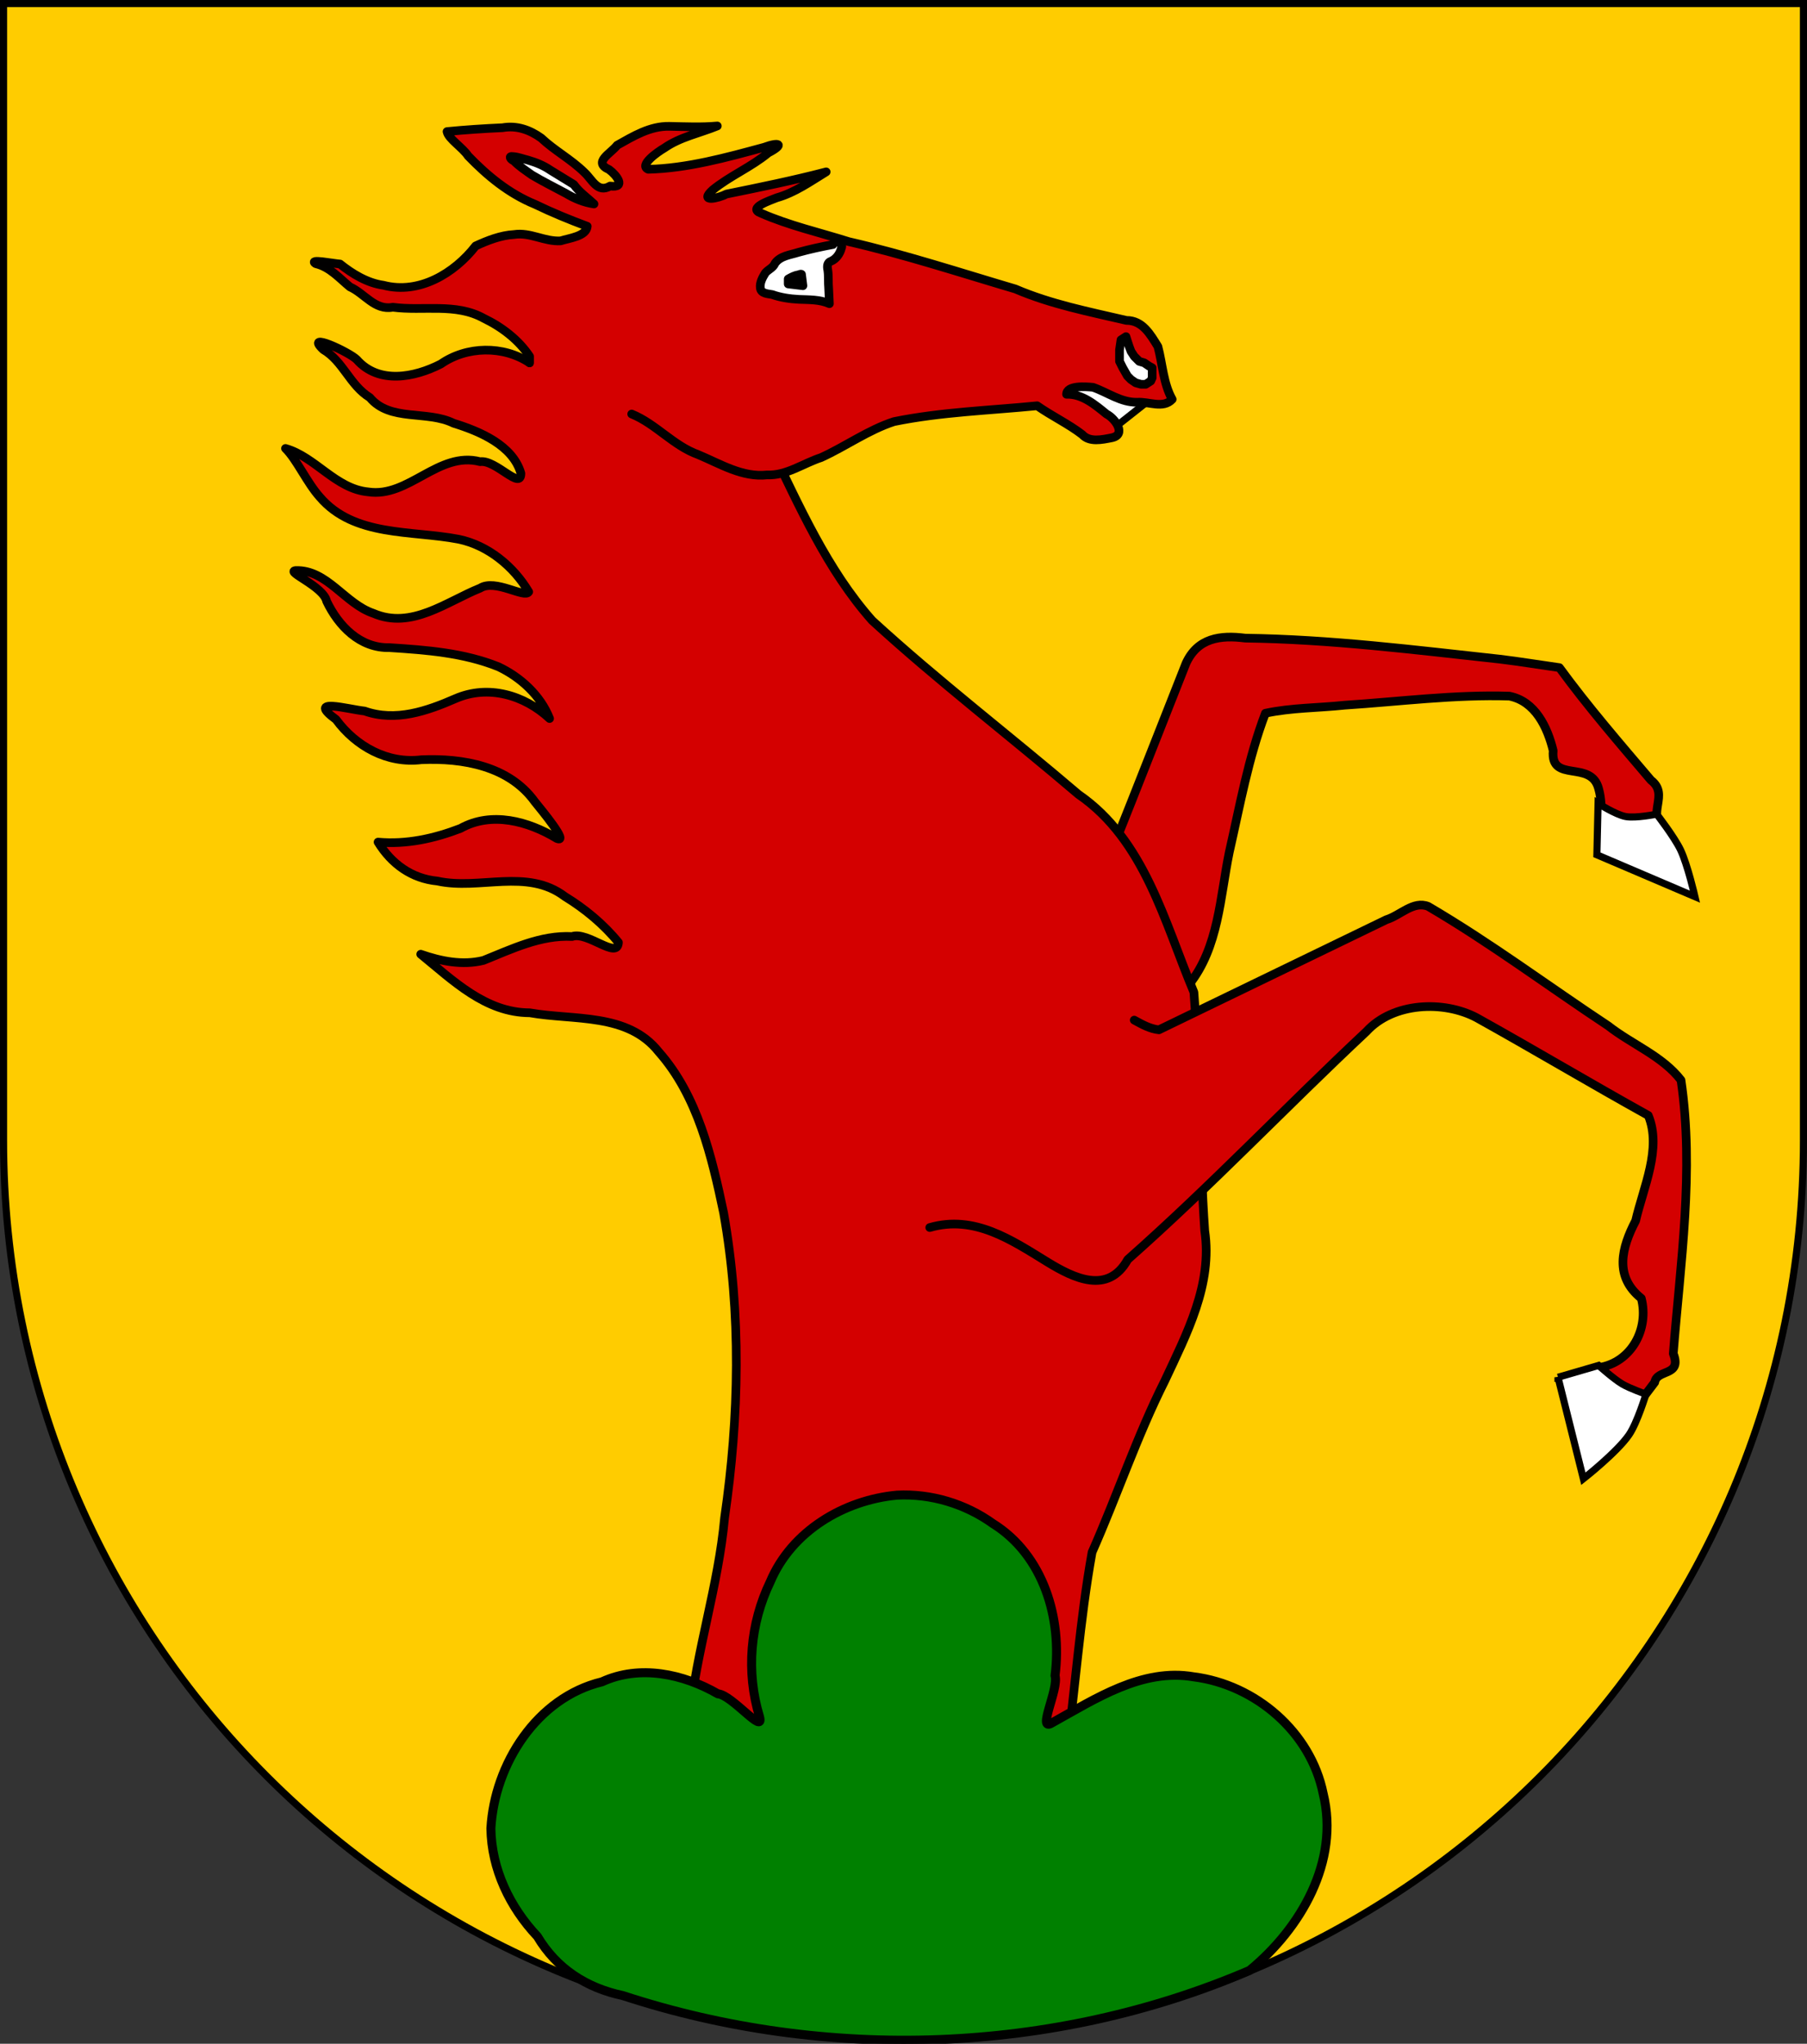 <?xml version="1.0" encoding="UTF-8" standalone="no"?>
<!-- Created with Inkscape (http://www.inkscape.org/) -->

<svg
   xmlns:dc="http://purl.org/dc/elements/1.1/"
   xmlns:cc="http://creativecommons.org/ns#"
   xmlns:rdf="http://www.w3.org/1999/02/22-rdf-syntax-ns#"
   xmlns:svg="http://www.w3.org/2000/svg"
   xmlns="http://www.w3.org/2000/svg"
   xmlns:sodipodi="http://sodipodi.sourceforge.net/DTD/sodipodi-0.dtd"
   xmlns:inkscape="http://www.inkscape.org/namespaces/inkscape"
   width="763"
   height="863"
   id="svg2"
   version="1.1"
   inkscape:version="0.47 r22583"
   sodipodi:docname="Wappen Kaiserlich Gerbaldsmark.svg">
  <rect width="100%" height="100%" fill="#333333" stroke="none"/>
  <defs
     id="defs4">
    <inkscape:perspective
       sodipodi:type="inkscape:persp3d"
       inkscape:vp_x="0 : 526.18109 : 1"
       inkscape:vp_y="0 : 1000 : 0"
       inkscape:vp_z="744.09448 : 526.18109 : 1"
       inkscape:persp3d-origin="372.04724 : 350.78739 : 1"
       id="perspective10" />
    <inkscape:perspective
       id="perspective2828"
       inkscape:persp3d-origin="0.5 : 0.33333333 : 1"
       inkscape:vp_z="1 : 0.5 : 1"
       inkscape:vp_y="0 : 1000 : 0"
       inkscape:vp_x="0 : 0.5 : 1"
       sodipodi:type="inkscape:persp3d" />
    <inkscape:perspective
       id="perspective2828-7"
       inkscape:persp3d-origin="0.5 : 0.33333333 : 1"
       inkscape:vp_z="1 : 0.5 : 1"
       inkscape:vp_y="0 : 1000 : 0"
       inkscape:vp_x="0 : 0.5 : 1"
       sodipodi:type="inkscape:persp3d" />
    <inkscape:perspective
       id="perspective3640"
       inkscape:persp3d-origin="0.5 : 0.33333333 : 1"
       inkscape:vp_z="1 : 0.5 : 1"
       inkscape:vp_y="0 : 1000 : 0"
       inkscape:vp_x="0 : 0.5 : 1"
       sodipodi:type="inkscape:persp3d" />
    <inkscape:perspective
       id="perspective3670"
       inkscape:persp3d-origin="0.5 : 0.33333333 : 1"
       inkscape:vp_z="1 : 0.5 : 1"
       inkscape:vp_y="0 : 1000 : 0"
       inkscape:vp_x="0 : 0.5 : 1"
       sodipodi:type="inkscape:persp3d" />
    <inkscape:perspective
       id="perspective3693"
       inkscape:persp3d-origin="0.5 : 0.33333333 : 1"
       inkscape:vp_z="1 : 0.5 : 1"
       inkscape:vp_y="0 : 1000 : 0"
       inkscape:vp_x="0 : 0.5 : 1"
       sodipodi:type="inkscape:persp3d" />
    <inkscape:perspective
       id="perspective3720"
       inkscape:persp3d-origin="0.5 : 0.33333333 : 1"
       inkscape:vp_z="1 : 0.5 : 1"
       inkscape:vp_y="0 : 1000 : 0"
       inkscape:vp_x="0 : 0.5 : 1"
       sodipodi:type="inkscape:persp3d" />
    <inkscape:perspective
       id="perspective3747"
       inkscape:persp3d-origin="0.5 : 0.33333333 : 1"
       inkscape:vp_z="1 : 0.5 : 1"
       inkscape:vp_y="0 : 1000 : 0"
       inkscape:vp_x="0 : 0.5 : 1"
       sodipodi:type="inkscape:persp3d" />
    <inkscape:perspective
       id="perspective3763"
       inkscape:persp3d-origin="0.5 : 0.33333333 : 1"
       inkscape:vp_z="1 : 0.5 : 1"
       inkscape:vp_y="0 : 1000 : 0"
       inkscape:vp_x="0 : 0.5 : 1"
       sodipodi:type="inkscape:persp3d" />
    <inkscape:perspective
       id="perspective3792"
       inkscape:persp3d-origin="0.5 : 0.33333333 : 1"
       inkscape:vp_z="1 : 0.5 : 1"
       inkscape:vp_y="0 : 1000 : 0"
       inkscape:vp_x="0 : 0.5 : 1"
       sodipodi:type="inkscape:persp3d" />
    <inkscape:perspective
       id="perspective3814"
       inkscape:persp3d-origin="0.5 : 0.33333333 : 1"
       inkscape:vp_z="1 : 0.5 : 1"
       inkscape:vp_y="0 : 1000 : 0"
       inkscape:vp_x="0 : 0.5 : 1"
       sodipodi:type="inkscape:persp3d" />
    <inkscape:perspective
       id="perspective3841"
       inkscape:persp3d-origin="0.5 : 0.33333333 : 1"
       inkscape:vp_z="1 : 0.5 : 1"
       inkscape:vp_y="0 : 1000 : 0"
       inkscape:vp_x="0 : 0.5 : 1"
       sodipodi:type="inkscape:persp3d" />
    <inkscape:perspective
       id="perspective3841-5"
       inkscape:persp3d-origin="0.5 : 0.33333333 : 1"
       inkscape:vp_z="1 : 0.5 : 1"
       inkscape:vp_y="0 : 1000 : 0"
       inkscape:vp_x="0 : 0.5 : 1"
       sodipodi:type="inkscape:persp3d" />
    <inkscape:perspective
       id="perspective3872"
       inkscape:persp3d-origin="0.5 : 0.33333333 : 1"
       inkscape:vp_z="1 : 0.5 : 1"
       inkscape:vp_y="0 : 1000 : 0"
       inkscape:vp_x="0 : 0.5 : 1"
       sodipodi:type="inkscape:persp3d" />
    <inkscape:perspective
       id="perspective3898"
       inkscape:persp3d-origin="0.5 : 0.33333333 : 1"
       inkscape:vp_z="1 : 0.5 : 1"
       inkscape:vp_y="0 : 1000 : 0"
       inkscape:vp_x="0 : 0.5 : 1"
       sodipodi:type="inkscape:persp3d" />
    <inkscape:perspective
       id="perspective3920"
       inkscape:persp3d-origin="0.5 : 0.33333333 : 1"
       inkscape:vp_z="1 : 0.5 : 1"
       inkscape:vp_y="0 : 1000 : 0"
       inkscape:vp_x="0 : 0.5 : 1"
       sodipodi:type="inkscape:persp3d" />
    <inkscape:perspective
       id="perspective2860"
       inkscape:persp3d-origin="0.5 : 0.33333333 : 1"
       inkscape:vp_z="1 : 0.5 : 1"
       inkscape:vp_y="0 : 1000 : 0"
       inkscape:vp_x="0 : 0.5 : 1"
       sodipodi:type="inkscape:persp3d" />
    <inkscape:perspective
       id="perspective3672"
       inkscape:persp3d-origin="0.5 : 0.33333333 : 1"
       inkscape:vp_z="1 : 0.5 : 1"
       inkscape:vp_y="0 : 1000 : 0"
       inkscape:vp_x="0 : 0.5 : 1"
       sodipodi:type="inkscape:persp3d" />
    <inkscape:perspective
       id="perspective3695"
       inkscape:persp3d-origin="0.5 : 0.33333333 : 1"
       inkscape:vp_z="1 : 0.5 : 1"
       inkscape:vp_y="0 : 1000 : 0"
       inkscape:vp_x="0 : 0.5 : 1"
       sodipodi:type="inkscape:persp3d" />
    <inkscape:perspective
       id="perspective3261"
       inkscape:persp3d-origin="0.5 : 0.33333333 : 1"
       inkscape:vp_z="1 : 0.5 : 1"
       inkscape:vp_y="0 : 1000 : 0"
       inkscape:vp_x="0 : 0.5 : 1"
       sodipodi:type="inkscape:persp3d" />
    <inkscape:perspective
       id="perspective2828-1"
       inkscape:persp3d-origin="0.5 : 0.33333333 : 1"
       inkscape:vp_z="1 : 0.5 : 1"
       inkscape:vp_y="0 : 1000 : 0"
       inkscape:vp_x="0 : 0.5 : 1"
       sodipodi:type="inkscape:persp3d" />
    <inkscape:perspective
       id="perspective3652"
       inkscape:persp3d-origin="0.5 : 0.33333333 : 1"
       inkscape:vp_z="1 : 0.5 : 1"
       inkscape:vp_y="0 : 1000 : 0"
       inkscape:vp_x="0 : 0.5 : 1"
       sodipodi:type="inkscape:persp3d" />
    <inkscape:perspective
       id="perspective3652-2"
       inkscape:persp3d-origin="0.5 : 0.33333333 : 1"
       inkscape:vp_z="1 : 0.5 : 1"
       inkscape:vp_y="0 : 1000 : 0"
       inkscape:vp_x="0 : 0.5 : 1"
       sodipodi:type="inkscape:persp3d" />
    <inkscape:perspective
       id="perspective3652-5"
       inkscape:persp3d-origin="0.5 : 0.33333333 : 1"
       inkscape:vp_z="1 : 0.5 : 1"
       inkscape:vp_y="0 : 1000 : 0"
       inkscape:vp_x="0 : 0.5 : 1"
       sodipodi:type="inkscape:persp3d" />
    <inkscape:perspective
       id="perspective3727"
       inkscape:persp3d-origin="0.5 : 0.33333333 : 1"
       inkscape:vp_z="1 : 0.5 : 1"
       inkscape:vp_y="0 : 1000 : 0"
       inkscape:vp_x="0 : 0.5 : 1"
       sodipodi:type="inkscape:persp3d" />
    <inkscape:perspective
       id="perspective3843"
       inkscape:persp3d-origin="0.5 : 0.33333333 : 1"
       inkscape:vp_z="1 : 0.5 : 1"
       inkscape:vp_y="0 : 1000 : 0"
       inkscape:vp_x="0 : 0.5 : 1"
       sodipodi:type="inkscape:persp3d" />
    <inkscape:perspective
       id="perspective3970"
       inkscape:persp3d-origin="0.5 : 0.33333333 : 1"
       inkscape:vp_z="1 : 0.5 : 1"
       inkscape:vp_y="0 : 1000 : 0"
       inkscape:vp_x="0 : 0.5 : 1"
       sodipodi:type="inkscape:persp3d" />
    <inkscape:perspective
       id="perspective4007"
       inkscape:persp3d-origin="0.5 : 0.33333333 : 1"
       inkscape:vp_z="1 : 0.5 : 1"
       inkscape:vp_y="0 : 1000 : 0"
       inkscape:vp_x="0 : 0.5 : 1"
       sodipodi:type="inkscape:persp3d" />
    <inkscape:perspective
       id="perspective4062"
       inkscape:persp3d-origin="0.5 : 0.33333333 : 1"
       inkscape:vp_z="1 : 0.5 : 1"
       inkscape:vp_y="0 : 1000 : 0"
       inkscape:vp_x="0 : 0.5 : 1"
       sodipodi:type="inkscape:persp3d" />
    <inkscape:perspective
       id="perspective4153"
       inkscape:persp3d-origin="0.5 : 0.33333333 : 1"
       inkscape:vp_z="1 : 0.5 : 1"
       inkscape:vp_y="0 : 1000 : 0"
       inkscape:vp_x="0 : 0.5 : 1"
       sodipodi:type="inkscape:persp3d" />
    <inkscape:perspective
       id="perspective4316"
       inkscape:persp3d-origin="0.5 : 0.33333333 : 1"
       inkscape:vp_z="1 : 0.5 : 1"
       inkscape:vp_y="0 : 1000 : 0"
       inkscape:vp_x="0 : 0.5 : 1"
       sodipodi:type="inkscape:persp3d" />
    <inkscape:perspective
       id="perspective4316-9"
       inkscape:persp3d-origin="0.5 : 0.33333333 : 1"
       inkscape:vp_z="1 : 0.5 : 1"
       inkscape:vp_y="0 : 1000 : 0"
       inkscape:vp_x="0 : 0.5 : 1"
       sodipodi:type="inkscape:persp3d" />
    <inkscape:perspective
       id="perspective2898"
       inkscape:persp3d-origin="0.5 : 0.33333333 : 1"
       inkscape:vp_z="1 : 0.5 : 1"
       inkscape:vp_y="0 : 1000 : 0"
       inkscape:vp_x="0 : 0.5 : 1"
       sodipodi:type="inkscape:persp3d" />
    <inkscape:perspective
       id="perspective3337"
       inkscape:persp3d-origin="0.5 : 0.33333333 : 1"
       inkscape:vp_z="1 : 0.5 : 1"
       inkscape:vp_y="0 : 1000 : 0"
       inkscape:vp_x="0 : 0.5 : 1"
       sodipodi:type="inkscape:persp3d" />
    <inkscape:perspective
       id="perspective3373"
       inkscape:persp3d-origin="0.5 : 0.33333333 : 1"
       inkscape:vp_z="1 : 0.5 : 1"
       inkscape:vp_y="0 : 1000 : 0"
       inkscape:vp_x="0 : 0.5 : 1"
       sodipodi:type="inkscape:persp3d" />
    <inkscape:perspective
       id="perspective3837"
       inkscape:persp3d-origin="0.5 : 0.33333333 : 1"
       inkscape:vp_z="1 : 0.5 : 1"
       inkscape:vp_y="0 : 1000 : 0"
       inkscape:vp_x="0 : 0.5 : 1"
       sodipodi:type="inkscape:persp3d" />
    <inkscape:perspective
       id="perspective4481"
       inkscape:persp3d-origin="0.5 : 0.33333333 : 1"
       inkscape:vp_z="1 : 0.5 : 1"
       inkscape:vp_y="0 : 1000 : 0"
       inkscape:vp_x="0 : 0.5 : 1"
       sodipodi:type="inkscape:persp3d" />
    <inkscape:perspective
       id="perspective3096"
       inkscape:persp3d-origin="0.5 : 0.33333333 : 1"
       inkscape:vp_z="1 : 0.5 : 1"
       inkscape:vp_y="0 : 1000 : 0"
       inkscape:vp_x="0 : 0.5 : 1"
       sodipodi:type="inkscape:persp3d" />
    <inkscape:perspective
       id="perspective3141"
       inkscape:persp3d-origin="0.5 : 0.33333333 : 1"
       inkscape:vp_z="1 : 0.5 : 1"
       inkscape:vp_y="0 : 1000 : 0"
       inkscape:vp_x="0 : 0.5 : 1"
       sodipodi:type="inkscape:persp3d" />
    <inkscape:perspective
       id="perspective3995"
       inkscape:persp3d-origin="0.5 : 0.33333333 : 1"
       inkscape:vp_z="1 : 0.5 : 1"
       inkscape:vp_y="0 : 1000 : 0"
       inkscape:vp_x="0 : 0.5 : 1"
       sodipodi:type="inkscape:persp3d" />
    <inkscape:perspective
       id="perspective4137"
       inkscape:persp3d-origin="0.5 : 0.33333333 : 1"
       inkscape:vp_z="1 : 0.5 : 1"
       inkscape:vp_y="0 : 1000 : 0"
       inkscape:vp_x="0 : 0.5 : 1"
       sodipodi:type="inkscape:persp3d" />
    <inkscape:perspective
       id="perspective3776"
       inkscape:persp3d-origin="0.5 : 0.33333333 : 1"
       inkscape:vp_z="1 : 0.5 : 1"
       inkscape:vp_y="0 : 1000 : 0"
       inkscape:vp_x="0 : 0.5 : 1"
       sodipodi:type="inkscape:persp3d" />
    <inkscape:perspective
       id="perspective3015"
       inkscape:persp3d-origin="0.5 : 0.33333333 : 1"
       inkscape:vp_z="1 : 0.5 : 1"
       inkscape:vp_y="0 : 1000 : 0"
       inkscape:vp_x="0 : 0.5 : 1"
       sodipodi:type="inkscape:persp3d" />
    <clipPath
       id="clipPath3128">
      <path
         id="path3130"
         d="M 354.48,540.6 L 418.19,540.6 L 418.19,468.96 L 354.48,468.96 L 354.48,540.6 z" />
    </clipPath>
    <clipPath
       id="clipPath3116">
      <path
         id="path3118"
         d="M 354.48,540.6 L 418.19,540.6 L 418.19,468.96 L 354.48,468.96 L 354.48,540.6 z" />
    </clipPath>
    <inkscape:perspective
       id="perspective2947"
       inkscape:persp3d-origin="343.5 : 256 : 1"
       inkscape:vp_z="687 : 384 : 1"
       inkscape:vp_y="0 : 1000 : 0"
       inkscape:vp_x="0 : 384 : 1"
       sodipodi:type="inkscape:persp3d" />
    <inkscape:perspective
       id="perspective2875"
       inkscape:persp3d-origin="0.5 : 0.33333333 : 1"
       inkscape:vp_z="1 : 0.5 : 1"
       inkscape:vp_y="0 : 1000 : 0"
       inkscape:vp_x="0 : 0.5 : 1"
       sodipodi:type="inkscape:persp3d" />
  </defs>
  <sodipodi:namedview
     id="base"
     pagecolor="#ffffff"
     bordercolor="#666666"
     borderopacity="1.0"
     inkscape:pageopacity="0.0"
     inkscape:pageshadow="2"
     inkscape:zoom="0.9899495"
     inkscape:cx="573.2075"
     inkscape:cy="459.28372"
     inkscape:document-units="px"
     inkscape:current-layer="layer1"
     showgrid="false"
     inkscape:window-width="1186"
     inkscape:window-height="998"
     inkscape:window-x="-4"
     inkscape:window-y="-4"
     inkscape:window-maximized="1"
     showguides="true"
     inkscape:guide-bbox="true">
    <inkscape:grid
       type="xygrid"
       id="grid2816"
       empspacing="5"
       visible="true"
       enabled="true"
       snapvisiblegridlinesonly="true" />
  </sodipodi:namedview>
  <g
     inkscape:label="Ebene 1"
     inkscape:groupmode="layer"
     id="layer1"
     transform="translate(-1.644,-192.036)">
    <path
       style="fill:#ffcc00;fill-opacity:1;stroke:#000000;stroke-width:3;stroke-miterlimit:4;stroke-opacity:1;stroke-dasharray:none"
       d="m 763.144,193.536 0,480 c 0,209.868 -170.132,380 -380,380 -209.868,0 -380,-170.132 -380,-380 l 0,-480 760,0 z"
       id="path2850" />
    <path
       style="fill:#ffffff;stroke:#000000;stroke-width:3;stroke-linecap:butt;stroke-linejoin:miter;stroke-opacity:1;stroke-miterlimit:4;stroke-dasharray:none"
       d="m 455,158 33.409,8.5 -19.193,15.152 L 443.962,166.5 455,158 z"
       id="path2920"
       transform="translate(1.644,192.036)" />
    <path
       style="fill:#d40000;fill-opacity:1;fill-rule:evenodd;stroke:#000000;stroke-width:3.652;stroke-linecap:round;stroke-linejoin:round;stroke-miterlimit:10;stroke-opacity:0.996;stroke-dasharray:none;marker-start:none;marker-mid:none"
       d="m 501.644,610.036 c -10,-20 -20,-40 -30,-60 10.369,-25.923 20.515,-51.935 30.787,-77.897 4.888,-10.701 14.398,-12.008 25.025,-10.643 35.966,0.482 71.734,4.977 107.452,8.869 8.42,1.017 16.791,2.404 25.189,3.586 12.063,16.518 25.44,31.973 38.673,47.542 7.991,6.133 -2.189,14.066 5.495,21.234 3.544,7.676 6.94,16.007 8.606,24.026 -11.896,-4.66 -23.706,-9.66 -35.38,-14.904 -0.795,-8.909 1.614,-18.112 -0.828,-26.758 -3.183,-12.373 -20.446,-2.217 -19.187,-16.068 -2.397,-9.842 -7.559,-20.886 -18.514,-23.041 -23.198,-0.731 -46.397,2.326 -69.556,3.831 -11.135,1.188 -22.511,1.047 -33.451,3.406 -7.212,18.914 -10.766,38.987 -15.253,58.68 -3.898,18.944 -4.418,40.152 -17.012,55.907 l -0.996,1.129 -1.049,1.1 0,0 z"
       id="path3134" />
    <path
       style="fill:#d40000;fill-opacity:1;fill-rule:evenodd;stroke:#000000;stroke-width:3.652;stroke-linecap:round;stroke-linejoin:round;stroke-miterlimit:10;stroke-opacity:0.996;stroke-dasharray:none;marker-start:none;marker-mid:none"
       d="m 225.259,345.241 c -11.074,-7.359 -26.551,-7.114 -37.497,0.512 -11.074,5.681 -26.194,8.648 -35.441,-1.84 -3.04,-3.131 -22.56,-12.222 -14.177,-4.253 8.374,4.877 11.257,15.113 19.654,20.241 8.544,10.3 24.16,5.279 35.414,10.867 11.084,3.424 24.965,9.323 28.379,21.122 0.057,7.429 -10.566,-5.833 -17.203,-4.904 -17.66,-4.614 -30.199,15.399 -47.3,12.751 -13.707,-1.284 -22.318,-14.793 -34.893,-18.342 4.754,4.662 9.015,14.382 14.441,20.46 14.46,16.993 38.771,14.038 58.695,17.88 12.486,2.586 23.282,11.591 29.561,22.214 -1.665,2.885 -14.145,-5.574 -20.456,-1.587 -14.327,5.764 -29.082,17.618 -45.16,10.65 -12.034,-4.038 -19.461,-18.493 -32.787,-18.057 -4.43,0.434 11.739,6.706 13.082,12.971 4.999,10.437 14.044,19.875 26.551,19.58 15.661,1.008 31.27,2.173 45.95,8.057 9.323,4.397 17.82,12.105 21.637,21.884 -10.612,-9.912 -25.916,-14.409 -39.703,-8.426 -12.105,5.276 -25.296,9.889 -38.429,5.261 -6.94,-0.728 -24.921,-5.902 -12.042,3.56 8.354,11.368 21.702,18.783 36.063,16.998 17.505,-0.742 36.951,2.621 47.845,17.695 2.704,3.366 14.739,17.836 9.306,15.548 -12.043,-7.293 -27.59,-11.55 -40.687,-4.228 -11.142,4.28 -22.806,6.854 -34.784,5.773 5.641,9.2 14.21,15.41 25.028,16.44 17.761,3.946 37.876,-5.579 53.849,6.527 8.45,5.171 16.369,11.719 22.626,19.399 -0.413,7.411 -12.957,-4.793 -19.565,-2.502 -13.316,-0.69 -25.537,5.319 -37.435,10.086 -8.883,2.206 -18.012,0.335 -26.488,-2.615 13.591,11.038 27.275,24.685 46.042,24.735 18.636,3.302 41.32,-0.115 54.491,16.536 16.456,18.612 22.366,44.164 27.364,67.923 7.539,42.584 6.607,86.096 0.411,128.783 -2.632,28.753 -11.899,56.031 -14.839,84.707 -5.608,12.105 10.68,6.526 17.545,8.558 47.113,2.945 94.227,5.889 141.34,8.834 3.956,-29.121 5.931,-58.749 11.119,-87.554 10.622,-23.966 18.901,-48.893 30.704,-72.371 9.305,-19.93 20.24,-40.703 16.862,-63.424 -2.3,-33.472 -1.994,-67.32 -4.569,-100.669 -12.473,-29.637 -20.726,-64.261 -48.759,-83.542 -28.861,-24.653 -59.151,-47.826 -87.096,-73.431 -19.045,-21.484 -30.803,-48.434 -43.262,-74.008"
       id="path3132" />
    <path
       style="fill:#008000;fill-opacity:1;fill-rule:evenodd;stroke:#000000;stroke-width:3.795;stroke-linecap:round;stroke-linejoin:round;stroke-miterlimit:10;stroke-opacity:0.996;stroke-dasharray:none;marker-start:none;marker-mid:none"
       d="m 380.425,823.38 c -22.487,2.083 -44.481,15.222 -53.498,36.485 -8.561,17.731 -10.328,38.16 -4.589,57.024 2.207,8.235 -11.619,-9.197 -17.571,-9.614 -14.664,-8.451 -33.011,-12.388 -48.948,-5.063 -27.491,6.631 -45.369,34.779 -46.901,61.894 0.251,17.183 7.997,33.276 19.642,45.627 8.099,13.618 20.723,21.721 36.067,24.962 85.675,28.082 181.624,24.998 264.644,-10.612 21.585,-17.715 38.108,-46.031 31.075,-74.652 -5.232,-25.986 -28.58,-46.027 -54.659,-49.329 -21.793,-3.791 -41.574,9.347 -59.77,19.404 -6.759,4.275 2.912,-14.264 1.213,-19.907 3.061,-24.062 -4.784,-50.837 -26.272,-64.229 -11.631,-8.346 -26.12,-12.714 -40.432,-11.989 z"
       id="path3140" />
    <path
       style="fill:#d40000;fill-opacity:1;fill-rule:evenodd;stroke:#000000;stroke-width:3.652;stroke-linecap:round;stroke-linejoin:round;stroke-miterlimit:10;stroke-opacity:0.996;stroke-dasharray:none;marker-start:none;marker-mid:none"
       d="m 268.37,366.859 c 10.306,4.216 17.54,13.366 28.109,17.16 9.304,3.884 18.64,9.718 29.089,8.557 8.125,0.369 15.22,-4.87 22.771,-7.322 10.413,-4.739 19.922,-11.658 30.799,-15.195 19.909,-4.054 40.265,-4.684 60.433,-6.68 6.163,4.331 13.172,7.626 19.046,12.149 3.045,3.379 8.366,2.168 12.494,1.352 6.259,-1.309 1.475,-8.121 -2.232,-9.996 -4.871,-3.949 -10.265,-8.58 -16.884,-8.35 0.054,-3.846 7.925,-3.273 11.186,-2.947 6.231,2.163 11.695,6.428 18.629,6.31 4.894,-0.376 10.987,2.847 14.787,-1.25 -3.747,-6.655 -4.082,-14.966 -6.033,-22.276 -3.159,-5.07 -6.461,-11.082 -13.29,-11.037 -15.845,-3.701 -31.875,-6.822 -46.896,-13.276 -23.383,-6.904 -46.568,-14.518 -70.342,-19.982 -12.404,-3.913 -25.098,-6.765 -37.058,-12.013 -5.963,-2.207 4.15,-5.484 6.649,-6.522 7.618,-2.143 14.183,-6.843 20.865,-10.931 -13.922,3.637 -28.022,6.506 -42.093,9.368 -3.433,1.816 -11.882,3.729 -5.817,-1.757 7.291,-5.933 16.18,-9.596 23.469,-15.635 7.01,-3.656 4.683,-4.743 -1.797,-2.345 -15.979,4.33 -32.417,8.882 -48.898,9.282 -4.069,-1.686 3.944,-7.337 6.771,-8.964 6.709,-4.692 14.91,-6.264 22.396,-9.33 -6.74,0.621 -13.443,0.292 -20.215,0.155 -8.165,-0.19 -15.266,4.163 -22.086,7.989 -2.634,3.478 -10.416,7.16 -3.425,10.255 3.33,2.417 7.354,7.909 0.458,6.974 -5.291,3.132 -7.544,-2.755 -10.862,-5.771 -5.577,-5.494 -12.564,-9.176 -18.239,-14.519 -4.809,-3.464 -10.356,-5.414 -16.342,-4.34 -7.797,0.348 -15.786,0.871 -23.416,1.625 0.601,3.07 6.547,6.691 8.923,10.288 8.06,8.366 17.24,15.922 28.15,20.381 7.214,3.488 14.628,6.545 22.141,9.329 -0.37,4.241 -7.597,4.976 -11.227,6.148 -6.867,0.416 -12.843,-3.763 -19.728,-2.669 -5.547,0.285 -11.245,2.535 -16.171,4.809 -8.997,11.582 -23.906,20.557 -38.937,16.599 -6.872,-0.937 -13.21,-4.86 -18.338,-8.964 -2.62,-0.141 -13.624,-2.362 -10.257,-0.139 5.971,1.385 10.05,6.216 14.444,9.803 6.207,2.757 10.508,10.044 18.092,8.58 12.801,1.723 26.61,-1.896 38.415,4.681 7.555,3.619 14.712,9.068 19.356,16.067 0,0.911 0,1.822 0,2.733"
       id="path2898" />
    <path
       style="fill:#ffffff;fill-opacity:1;fill-rule:evenodd;stroke:#000000;stroke-width:3.652;stroke-linecap:round;stroke-linejoin:round;stroke-miterlimit:10;stroke-opacity:0.996;stroke-dasharray:none;marker-start:none;marker-mid:none"
       d="m 485.416,354.31 0,0 -1.988,0 -2.236,-0.621 -1.988,-1.367 -1.491,-1.491 0,0 -1.988,-3.479 0,0 -1.367,-2.733 0,0 0,-4.845 0.621,-4.224 2.112,-1.367 0,0 0.621,1.988 0.745,2.236 0.745,1.988 1.367,2.112 0,0 2.112,2.112 2.112,0.621 1.988,1.367 1.367,0.745 0,0 0,4.224 -0.621,1.367 -2.112,1.367 0,0 z"
       id="path2896" />
    <path
       style="fill:#ffffff;fill-opacity:1;fill-rule:evenodd;stroke:#000000;stroke-width:3.652;stroke-linecap:round;stroke-linejoin:round;stroke-miterlimit:10;stroke-opacity:0.996;stroke-dasharray:none;marker-start:none;marker-mid:none"
       d="m 351.859,320.269 c -4.07,-1.804 -8.583,-1.638 -12.93,-1.824 -3.828,-0.202 -7.659,-0.772 -11.285,-2.043 -1.797,-0.339 -4.641,-0.369 -4.94,-2.701 -0.317,-2.323 0.932,-4.5 2.096,-6.405 1.236,-1.486 3.34,-2.18 4.085,-4.076 2.262,-3.179 6.437,-3.511 9.863,-4.622 4.809,-1.34 9.695,-2.384 14.601,-3.301 0.655,-2.356 4.676,-0.627 3.558,1.502 -0.598,2.347 -2.088,4.536 -4.353,5.53 -1.7,0.566 -1.677,2.28 -1.374,3.728 0.398,2.579 0.129,5.187 0.372,7.78 0.106,2.144 0.223,4.287 0.306,6.432 z"
       id="path2894" />
    <path
       style="fill:#ffffff;fill-opacity:1;fill-rule:evenodd;stroke:#000000;stroke-width:3.652;stroke-linecap:round;stroke-linejoin:round;stroke-miterlimit:10;stroke-opacity:0.996;stroke-dasharray:none;marker-start:none;marker-mid:none"
       d="m 252.455,278.161 c -4.225,-0.586 -8.211,-2.263 -11.848,-4.447 -4.787,-2.585 -9.687,-4.976 -14.351,-7.777 -2.635,-1.88 -5.388,-3.644 -7.643,-5.992 -1.319,-0.507 -2.546,-2.153 -0.278,-1.797 2.162,0.168 4.202,0.992 6.295,1.501 3.292,0.964 6.518,2.239 9.353,4.198 3.321,2.029 6.63,4.078 9.951,6.107 2.303,3.246 5.647,5.513 8.521,8.205 z"
       id="path2892" />
    <path
       style="fill:#000000;fill-opacity:1;fill-rule:evenodd;stroke:#000000;stroke-width:3.652;stroke-linecap:round;stroke-linejoin:round;stroke-miterlimit:10;stroke-opacity:0.996;stroke-dasharray:none;marker-start:none;marker-mid:none"
       d="m 340.677,312.69 c -2.071,-0.248 -4.141,-0.497 -6.212,-0.745 0,-0.704 0,-1.408 0,-2.112 1.355,-0.766 2.764,-1.513 4.318,-1.767 0.4,-0.049 0.99,-0.464 1.293,-0.189 0.201,1.605 0.401,3.209 0.602,4.814 z"
       id="path3136" />
    <path
       style="fill:#d40000;fill-opacity:1;fill-rule:evenodd;stroke:#000000;stroke-width:3.652;stroke-linecap:round;stroke-linejoin:round;stroke-miterlimit:10;stroke-opacity:0.996;stroke-dasharray:none;marker-start:none;marker-mid:none"
       d="m 394.224,710.38 c 18.831,-5.45 34.512,5.239 49.681,14.562 11.282,6.908 25.61,13.835 33.932,-1.057 34.825,-30.786 66.851,-64.522 100.76,-96.269 11.29,-12.355 32.572,-13.231 46.526,-5.853 24.298,13.525 48.18,27.784 72.493,41.281 5.79,13.978 -2.057,30.27 -5.327,44.474 -5.945,11.421 -9.132,23.533 2.387,32.759 3.343,12.856 -4.127,27.075 -17.893,29.228 -8.294,2.854 -18.101,2.1 -11.259,13.265 3.298,8.774 2.527,24.219 7.222,29.084 9.071,-12.014 18.525,-23.992 27.603,-36.125 0.909,-5.694 11.655,-2.392 7.829,-12.124 2.999,-38.325 8.92,-77.231 3.264,-115.468 -7.862,-10.177 -20.711,-15.066 -30.748,-22.939 -25.353,-16.772 -49.799,-35.07 -76.016,-50.429 -6.248,-2.488 -11.765,3.812 -17.645,5.618 -32.009,15.501 -64.018,31.002 -96.027,46.503 -3.79,-0.405 -7.163,-2.299 -10.436,-4.1"
       id="path2917" />
    <path
       style="fill:#ffffff;stroke:#000000;stroke-width:3;stroke-linecap:butt;stroke-linejoin:miter;stroke-opacity:1;stroke-miterlimit:4;stroke-dasharray:none"
       d="m 674.277,360.954 0.505,-21.718 c 0,0 7.397,4.768 11.617,5.556 4.316,0.806 13.132,-1.01 13.132,-1.01 0,0 7.498,9.669 10.102,15.152 2.946,6.206 6.061,19.698 6.061,19.698 l -41.416,-17.678 z"
       id="path3694"
       transform="translate(1.644,192.036)"
       sodipodi:nodetypes="ccacacc" />
    <path
       style="fill:#ffffff;stroke:#000000;stroke-width:3;stroke-linecap:butt;stroke-linejoin:miter;stroke-opacity:1;stroke-miterlimit:4;stroke-dasharray:none"
       d="m 657.857,581.571 10.714,42.857 c 0,0 14.25,-11.203 19.286,-18.571 C 691.35,600.746 695,588.714 695,588.714 c 0,0 -6.881,-2.435 -10,-4.286 -3.646,-2.163 -10,-7.857 -10,-7.857 l -17.143,5 z"
       id="path3725"
       transform="translate(1.644,192.036)"
       sodipodi:nodetypes="ccacacc" />
  </g>
</svg>
